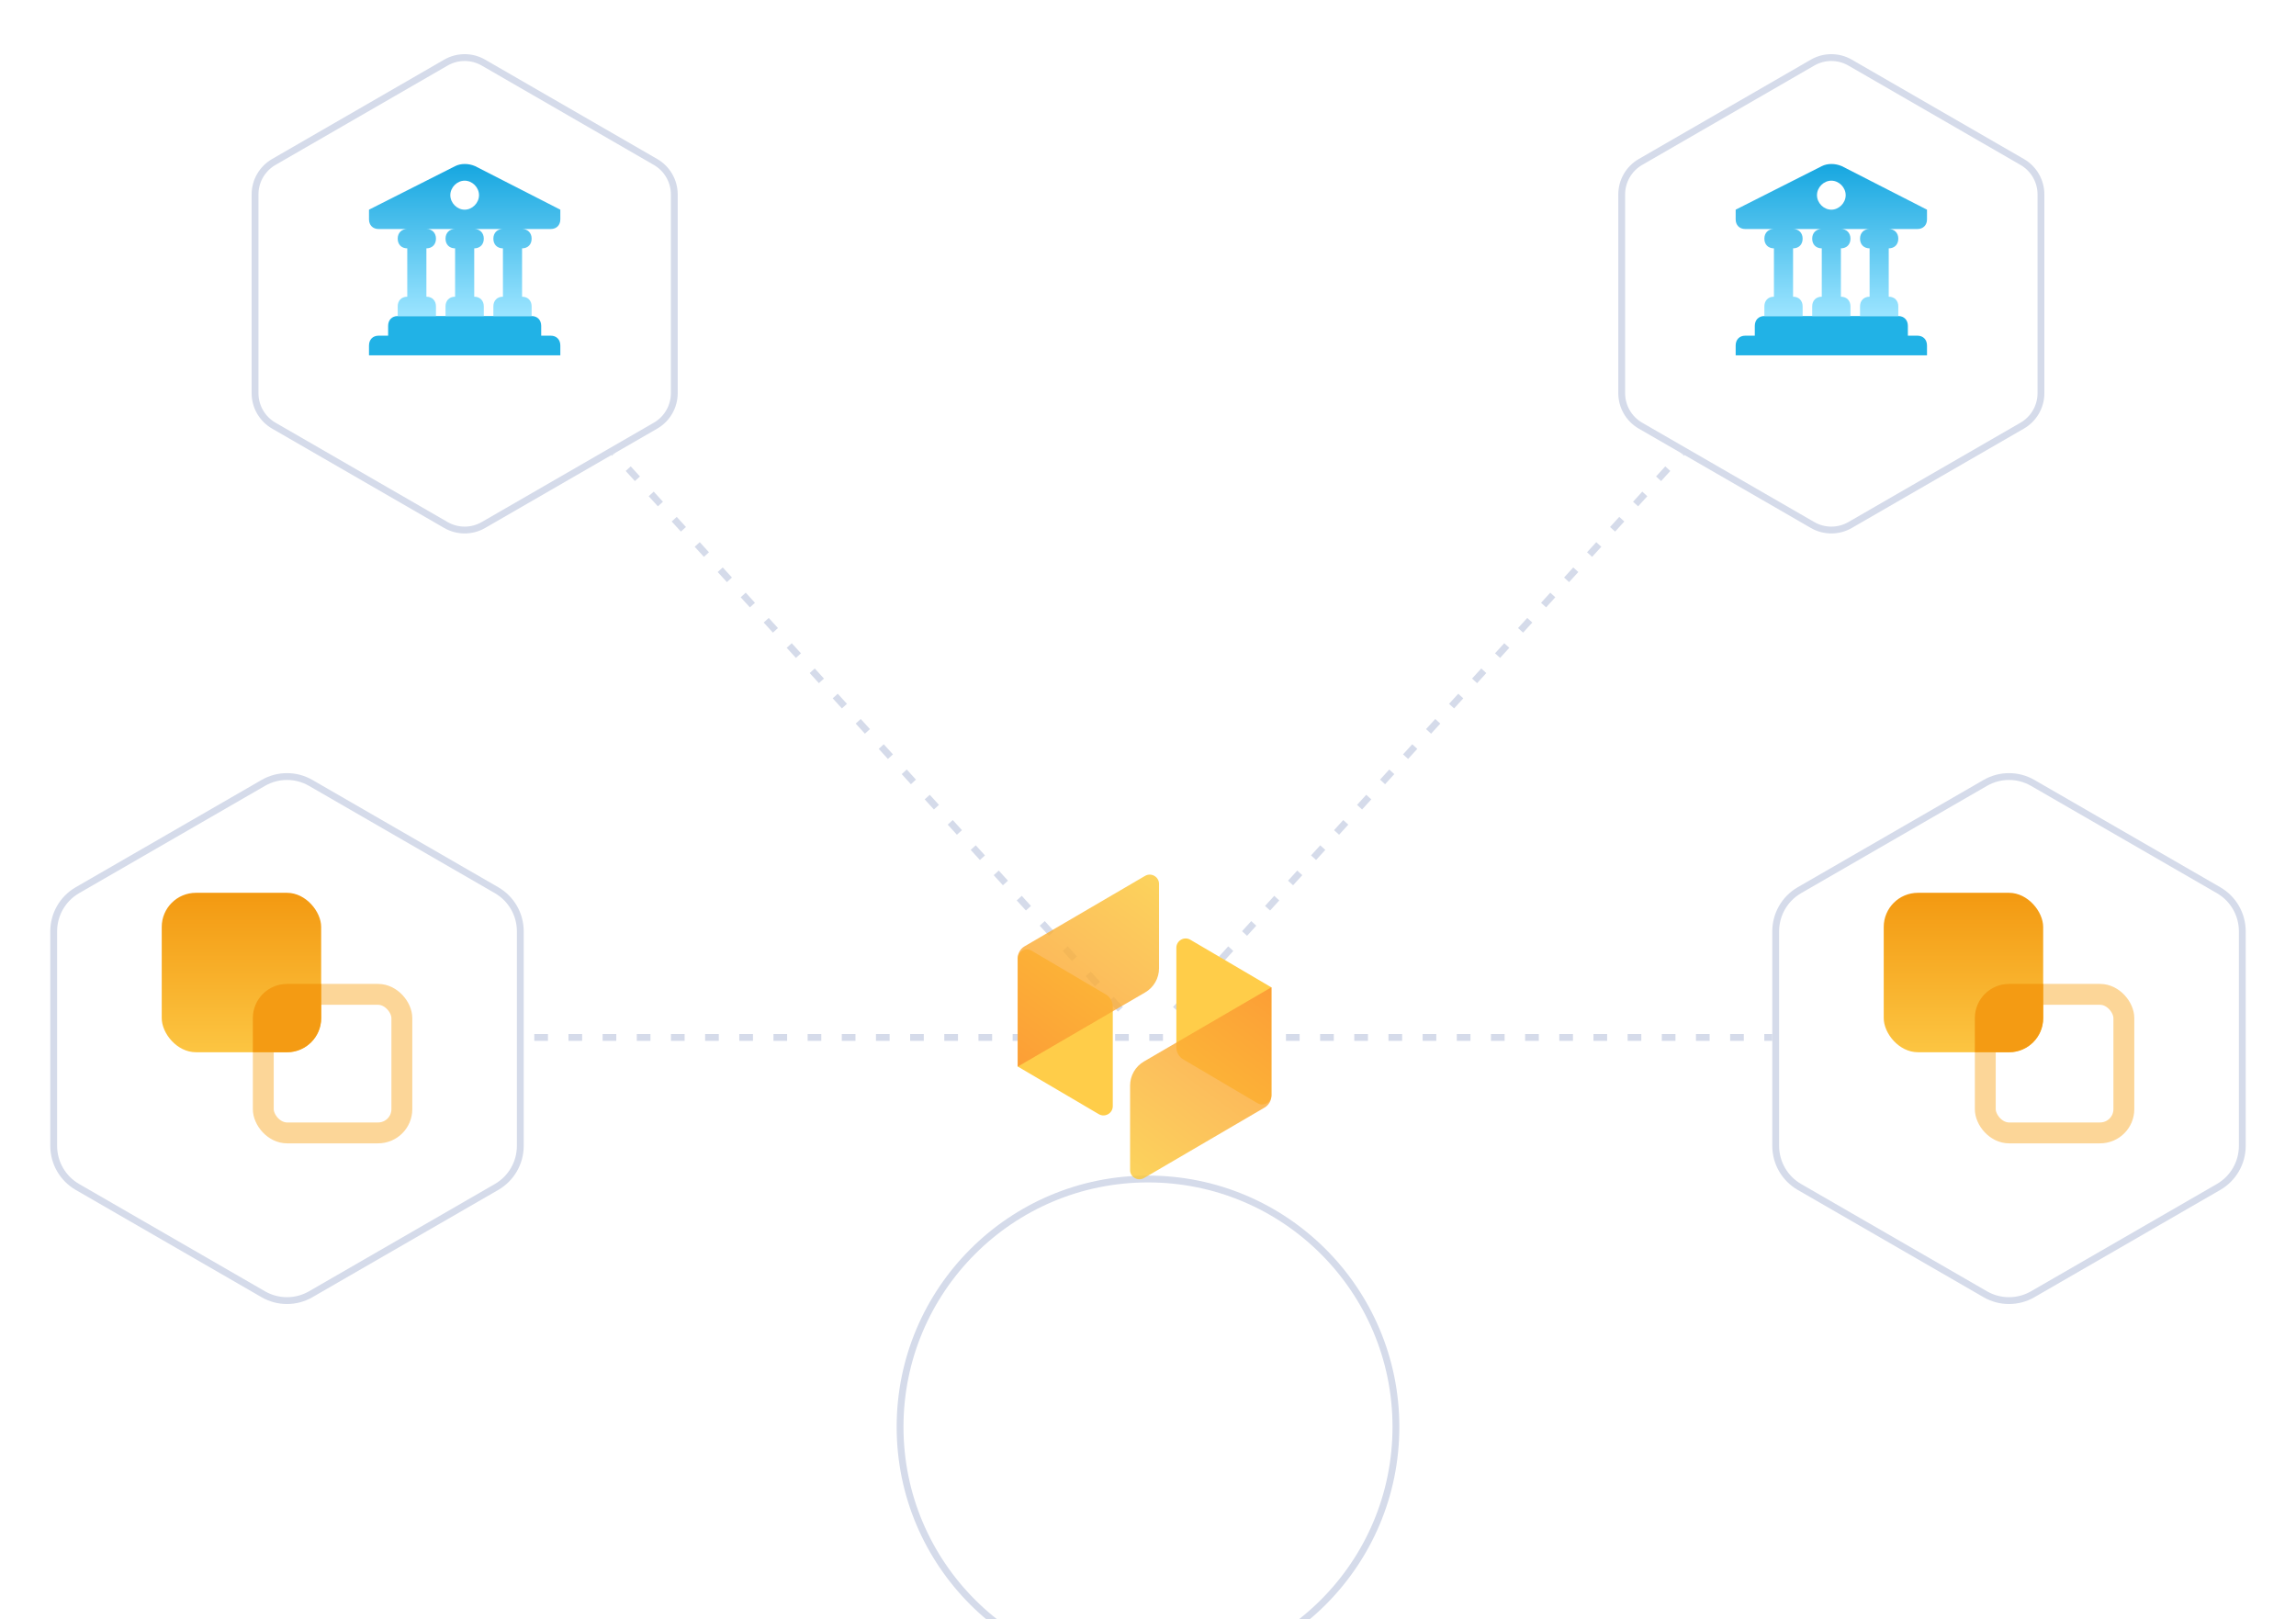 <svg width="336" height="237" viewBox="0 0 336 237" fill="none" xmlns="http://www.w3.org/2000/svg">
<path d="M48.19 151.834L265.738 151.834" stroke="#D5DBEA" stroke-dasharray="2 3"/>
<path d="M270.994 39.013L170.102 149.834" stroke="#D5DBEA" stroke-dasharray="2 3"/>
<path d="M65.006 39.013L165.898 149.834" stroke="#D5DBEA" stroke-dasharray="2 3"/>
<g filter="url(#filter0_ddd_12166_178340)">
<circle cx="168" cy="150.834" r="36.783" fill="white"/>
<circle cx="168" cy="150.834" r="36.283" stroke="#D5DBEA"/>
</g>
<path d="M160.793 163.058C161.701 163.592 162.846 162.937 162.846 161.884L162.845 147.314C162.845 146.591 162.463 145.922 161.841 145.554L150.984 139.147C150.076 138.611 148.93 139.266 148.93 140.32L148.93 156.085L160.793 163.058Z" fill="#FFCD49"/>
<path opacity="0.8" d="M148.929 156.106L148.929 140.259C148.929 139.533 149.315 138.862 149.942 138.495L167.565 128.192C168.474 127.661 169.615 128.316 169.615 129.368L169.615 141.713C169.615 143.168 168.842 144.513 167.585 145.245L148.929 156.106Z" fill="url(#paint0_linear_12166_178340)"/>
<path d="M174.201 137.538C173.293 137.004 172.149 137.659 172.149 138.712L172.149 153.282C172.149 154.005 172.531 154.674 173.153 155.041L184.01 161.449C184.918 161.985 186.064 161.33 186.064 160.275L186.064 144.51L174.201 137.538Z" fill="#FFCD49"/>
<path opacity="0.8" d="M186.065 144.489L186.065 160.337C186.065 161.063 185.679 161.734 185.052 162.101L167.429 172.404C166.521 172.935 165.379 172.28 165.379 171.228L165.379 158.882C165.379 157.427 166.152 156.082 167.41 155.35L186.065 144.489Z" fill="url(#paint1_linear_12166_178340)"/>
<g filter="url(#filter1_d_12166_178340)">
<path d="M38.28 111.148C40.582 109.819 43.418 109.819 45.72 111.148L72.921 126.852C75.223 128.181 76.641 130.637 76.641 133.296V164.704C76.641 167.363 75.223 169.819 72.921 171.148L45.72 186.852C43.418 188.181 40.582 188.181 38.28 186.852L11.079 171.148C8.777 169.819 7.359 167.363 7.359 164.704V133.296C7.359 130.637 8.777 128.181 11.079 126.852L38.28 111.148Z" fill="white"/>
<path d="M38.53 111.581C40.677 110.341 43.323 110.341 45.47 111.581L72.671 127.285C74.818 128.525 76.141 130.816 76.141 133.296V164.704C76.141 167.184 74.818 169.475 72.671 170.715L45.47 186.419C43.323 187.659 40.677 187.659 38.53 186.419L11.329 170.715C9.182 169.475 7.859 167.184 7.859 164.704V133.296C7.859 130.816 9.182 128.525 11.329 127.285L38.53 111.581Z" stroke="#D5DBEA"/>
</g>
<rect x="38.53" y="145.528" width="20.278" height="20.278" rx="3.472" stroke="#FCD698" stroke-width="3.056"/>
<rect x="23.668" y="130.667" width="23.333" height="23.333" rx="5" fill="url(#paint2_linear_12166_178340)"/>
<path d="M37.002 149C37.002 146.239 39.24 144 42.002 144H47.002V149C47.002 151.762 44.763 154 42.002 154H37.002V149Z" fill="#F49B13"/>
<g filter="url(#filter2_d_12166_178340)">
<path d="M290.28 111.148C292.582 109.819 295.418 109.819 297.72 111.148L324.921 126.852C327.223 128.181 328.641 130.637 328.641 133.296V164.704C328.641 167.363 327.223 169.819 324.921 171.148L297.72 186.852C295.418 188.181 292.582 188.181 290.28 186.852L263.079 171.148C260.777 169.819 259.359 167.363 259.359 164.704V133.296C259.359 130.637 260.777 128.181 263.079 126.852L290.28 111.148Z" fill="white"/>
<path d="M290.53 111.581C292.677 110.341 295.323 110.341 297.47 111.581L324.671 127.285C326.818 128.525 328.141 130.816 328.141 133.296V164.704C328.141 167.184 326.818 169.475 324.671 170.715L297.47 186.419C295.323 187.659 292.677 187.659 290.53 186.419L263.329 170.715C261.182 169.475 259.859 167.184 259.859 164.704V133.296C259.859 130.816 261.182 128.525 263.329 127.285L290.53 111.581Z" stroke="#D5DBEA"/>
</g>
<rect x="290.53" y="145.528" width="20.278" height="20.278" rx="3.472" stroke="#FCD698" stroke-width="3.056"/>
<rect x="275.668" y="130.667" width="23.333" height="23.333" rx="5" fill="url(#paint3_linear_12166_178340)"/>
<path d="M289.002 149C289.002 146.239 291.241 144 294.002 144H299.002V149C299.002 151.762 296.763 154 294.002 154H289.002V149Z" fill="#F49B13"/>
<g filter="url(#filter3_d_12166_178340)">
<path d="M70.997 5.73C69.142 4.66 66.858 4.66 65.003 5.73L39.82 20.27C37.965 21.34 36.823 23.319 36.823 25.46V54.54C36.823 56.681 37.965 58.66 39.82 59.73L65.003 74.27C66.858 75.341 69.142 75.341 70.997 74.27L96.18 59.73C98.035 58.66 99.177 56.681 99.177 54.54V25.46C99.177 23.319 98.035 21.34 96.18 20.27L70.997 5.73Z" fill="white"/>
<path d="M70.747 6.163C69.047 5.182 66.953 5.182 65.253 6.163L40.07 20.703C38.37 21.684 37.323 23.498 37.323 25.46V54.54C37.323 56.502 38.37 58.316 40.07 59.297L65.253 73.837C66.953 74.818 69.047 74.818 70.747 73.837L95.93 59.297C97.63 58.316 98.677 56.502 98.677 54.54V25.46C98.677 23.498 97.63 21.684 95.93 20.703L70.747 6.163Z" stroke="#D5DBEA"/>
</g>
<path d="M79.2 49.128V47.692C79.2 46.831 78.64 46.256 77.8 46.256H58.2C57.36 46.256 56.8 46.831 56.8 47.692V49.128H55.4C54.56 49.128 54 49.703 54 50.564V52H82V50.564C82 49.703 81.44 49.128 80.6 49.128H79.2Z" fill="#21B2E6"/>
<path d="M82 30.688V32.103C82 32.952 81.44 33.518 80.6 33.518H76.4C77.24 33.518 77.8 34.084 77.8 34.934C77.8 35.783 77.24 36.349 76.4 36.349V43.426C77.24 43.426 77.8 43.992 77.8 44.841V46.256H72.2V44.841C72.2 43.992 72.76 43.426 73.6 43.426V36.349C72.76 36.349 72.2 35.783 72.2 34.934C72.2 34.084 72.76 33.518 73.6 33.518H69.4C70.24 33.518 70.8 34.084 70.8 34.934C70.8 35.783 70.24 36.349 69.4 36.349V43.426C70.24 43.426 70.8 43.992 70.8 44.841V46.256H65.2V44.841C65.2 43.992 65.76 43.426 66.6 43.426V36.349C65.76 36.349 65.2 35.783 65.2 34.934C65.2 34.084 65.76 33.518 66.6 33.518H62.4C63.24 33.518 63.8 34.084 63.8 34.934C63.8 35.783 63.24 36.349 62.4 36.349V43.426C63.24 43.426 63.8 43.992 63.8 44.841V46.256H58.2V44.841C58.2 43.992 58.76 43.426 59.6 43.426V36.349C58.76 36.349 58.2 35.783 58.2 34.934C58.2 34.084 58.76 33.518 59.6 33.518H55.4C54.56 33.518 54 32.952 54 32.103V30.688L66.6 24.319C67.44 23.894 68.56 23.894 69.54 24.319L82 30.688ZM68 26.442C66.88 26.442 65.9 27.432 65.9 28.564C65.9 29.697 66.88 30.688 68 30.688C69.12 30.688 70.1 29.697 70.1 28.564C70.1 27.432 69.12 26.442 68 26.442Z" fill="url(#paint4_linear_12166_178340)"/>
<g filter="url(#filter4_d_12166_178340)">
<path d="M270.997 5.73C269.142 4.66 266.858 4.66 265.003 5.73L239.82 20.27C237.965 21.34 236.823 23.319 236.823 25.46V54.54C236.823 56.681 237.965 58.66 239.82 59.73L265.003 74.27C266.858 75.341 269.142 75.341 270.997 74.27L296.18 59.73C298.035 58.66 299.177 56.681 299.177 54.54V25.46C299.177 23.319 298.035 21.34 296.18 20.27L270.997 5.73Z" fill="white"/>
<path d="M270.747 6.163C269.047 5.182 266.953 5.182 265.253 6.163L240.07 20.703C238.37 21.684 237.323 23.498 237.323 25.46V54.54C237.323 56.502 238.37 58.316 240.07 59.297L265.253 73.837C266.953 74.818 269.047 74.818 270.747 73.837L295.93 59.297C297.63 58.316 298.677 56.502 298.677 54.54V25.46C298.677 23.498 297.63 21.684 295.93 20.703L270.747 6.163Z" stroke="#D5DBEA"/>
</g>
<path d="M279.2 49.128V47.692C279.2 46.831 278.64 46.256 277.8 46.256H258.2C257.36 46.256 256.8 46.831 256.8 47.692V49.128H255.4C254.56 49.128 254 49.703 254 50.564V52H282V50.564C282 49.703 281.44 49.128 280.6 49.128H279.2Z" fill="#21B2E6"/>
<path d="M282 30.688V32.103C282 32.952 281.44 33.518 280.6 33.518H276.4C277.24 33.518 277.8 34.084 277.8 34.934C277.8 35.783 277.24 36.349 276.4 36.349V43.426C277.24 43.426 277.8 43.992 277.8 44.841V46.256H272.2V44.841C272.2 43.992 272.76 43.426 273.6 43.426V36.349C272.76 36.349 272.2 35.783 272.2 34.934C272.2 34.084 272.76 33.518 273.6 33.518H269.4C270.24 33.518 270.8 34.084 270.8 34.934C270.8 35.783 270.24 36.349 269.4 36.349V43.426C270.24 43.426 270.8 43.992 270.8 44.841V46.256H265.2V44.841C265.2 43.992 265.76 43.426 266.6 43.426V36.349C265.76 36.349 265.2 35.783 265.2 34.934C265.2 34.084 265.76 33.518 266.6 33.518H262.4C263.24 33.518 263.8 34.084 263.8 34.934C263.8 35.783 263.24 36.349 262.4 36.349V43.426C263.24 43.426 263.8 43.992 263.8 44.841V46.256H258.2V44.841C258.2 43.992 258.76 43.426 259.6 43.426V36.349C258.76 36.349 258.2 35.783 258.2 34.934C258.2 34.084 258.76 33.518 259.6 33.518H255.4C254.56 33.518 254 32.952 254 32.103V30.688L266.6 24.319C267.44 23.894 268.56 23.894 269.54 24.319L282 30.688ZM268 26.442C266.88 26.442 265.9 27.432 265.9 28.564C265.9 29.697 266.88 30.688 268 30.688C269.12 30.688 270.1 29.697 270.1 28.564C270.1 27.432 269.12 26.442 268 26.442Z" fill="url(#paint5_linear_12166_178340)"/>
<defs>
<filter id="filter0_ddd_12166_178340" x="91.217" y="98.051" width="153.566" height="153.567" filterUnits="userSpaceOnUse" color-interpolation-filters="sRGB">
<feFlood flood-opacity="0" result="BackgroundImageFix"/>
<feColorMatrix in="SourceAlpha" type="matrix" values="0 0 0 0 0 0 0 0 0 0 0 0 0 0 0 0 0 0 127 0" result="hardAlpha"/>
<feOffset dy="24"/>
<feGaussianBlur stdDeviation="20"/>
<feComposite in2="hardAlpha" operator="out"/>
<feColorMatrix type="matrix" values="0 0 0 0 0.059 0 0 0 0 0.031 0 0 0 0 0.171 0 0 0 0.15 0"/>
<feBlend mode="normal" in2="BackgroundImageFix" result="effect1_dropShadow_12166_178340"/>
<feColorMatrix in="SourceAlpha" type="matrix" values="0 0 0 0 0 0 0 0 0 0 0 0 0 0 0 0 0 0 127 0" result="hardAlpha"/>
<feOffset dy="21"/>
<feGaussianBlur stdDeviation="7.5"/>
<feComposite in2="hardAlpha" operator="out"/>
<feColorMatrix type="matrix" values="0 0 0 0 0.059 0 0 0 0 0.031 0 0 0 0 0.173 0 0 0 0.03 0"/>
<feBlend mode="normal" in2="effect1_dropShadow_12166_178340" result="effect2_dropShadow_12166_178340"/>
<feColorMatrix in="SourceAlpha" type="matrix" values="0 0 0 0 0 0 0 0 0 0 0 0 0 0 0 0 0 0 127 0" result="hardAlpha"/>
<feOffset dy="13"/>
<feGaussianBlur stdDeviation="3.5"/>
<feComposite in2="hardAlpha" operator="out"/>
<feColorMatrix type="matrix" values="0 0 0 0 0.059 0 0 0 0 0.031 0 0 0 0 0.173 0 0 0 0.01 0"/>
<feBlend mode="normal" in2="effect2_dropShadow_12166_178340" result="effect3_dropShadow_12166_178340"/>
<feBlend mode="normal" in="SourceGraphic" in2="effect3_dropShadow_12166_178340" result="shape"/>
</filter>
<filter id="filter1_d_12166_178340" x="0.359" y="106.151" width="83.281" height="91.698" filterUnits="userSpaceOnUse" color-interpolation-filters="sRGB">
<feFlood flood-opacity="0" result="BackgroundImageFix"/>
<feColorMatrix in="SourceAlpha" type="matrix" values="0 0 0 0 0 0 0 0 0 0 0 0 0 0 0 0 0 0 127 0" result="hardAlpha"/>
<feOffset dy="3"/>
<feGaussianBlur stdDeviation="3.5"/>
<feComposite in2="hardAlpha" operator="out"/>
<feColorMatrix type="matrix" values="0 0 0 0 0.039 0 0 0 0 0.035 0 0 0 0 0.22 0 0 0 0.06 0"/>
<feBlend mode="normal" in2="BackgroundImageFix" result="effect1_dropShadow_12166_178340"/>
<feBlend mode="normal" in="SourceGraphic" in2="effect1_dropShadow_12166_178340" result="shape"/>
</filter>
<filter id="filter2_d_12166_178340" x="252.359" y="106.151" width="83.281" height="91.698" filterUnits="userSpaceOnUse" color-interpolation-filters="sRGB">
<feFlood flood-opacity="0" result="BackgroundImageFix"/>
<feColorMatrix in="SourceAlpha" type="matrix" values="0 0 0 0 0 0 0 0 0 0 0 0 0 0 0 0 0 0 127 0" result="hardAlpha"/>
<feOffset dy="3"/>
<feGaussianBlur stdDeviation="3.5"/>
<feComposite in2="hardAlpha" operator="out"/>
<feColorMatrix type="matrix" values="0 0 0 0 0.039 0 0 0 0 0.035 0 0 0 0 0.22 0 0 0 0.06 0"/>
<feBlend mode="normal" in2="BackgroundImageFix" result="effect1_dropShadow_12166_178340"/>
<feBlend mode="normal" in="SourceGraphic" in2="effect1_dropShadow_12166_178340" result="shape"/>
</filter>
<filter id="filter3_d_12166_178340" x="29.822" y="0.927" width="76.356" height="84.145" filterUnits="userSpaceOnUse" color-interpolation-filters="sRGB">
<feFlood flood-opacity="0" result="BackgroundImageFix"/>
<feColorMatrix in="SourceAlpha" type="matrix" values="0 0 0 0 0 0 0 0 0 0 0 0 0 0 0 0 0 0 127 0" result="hardAlpha"/>
<feOffset dy="3"/>
<feGaussianBlur stdDeviation="3.5"/>
<feComposite in2="hardAlpha" operator="out"/>
<feColorMatrix type="matrix" values="0 0 0 0 0.039 0 0 0 0 0.035 0 0 0 0 0.22 0 0 0 0.06 0"/>
<feBlend mode="normal" in2="BackgroundImageFix" result="effect1_dropShadow_12166_178340"/>
<feBlend mode="normal" in="SourceGraphic" in2="effect1_dropShadow_12166_178340" result="shape"/>
</filter>
<filter id="filter4_d_12166_178340" x="229.822" y="0.927" width="76.356" height="84.145" filterUnits="userSpaceOnUse" color-interpolation-filters="sRGB">
<feFlood flood-opacity="0" result="BackgroundImageFix"/>
<feColorMatrix in="SourceAlpha" type="matrix" values="0 0 0 0 0 0 0 0 0 0 0 0 0 0 0 0 0 0 127 0" result="hardAlpha"/>
<feOffset dy="3"/>
<feGaussianBlur stdDeviation="3.5"/>
<feComposite in2="hardAlpha" operator="out"/>
<feColorMatrix type="matrix" values="0 0 0 0 0.039 0 0 0 0 0.035 0 0 0 0 0.22 0 0 0 0.06 0"/>
<feBlend mode="normal" in2="BackgroundImageFix" result="effect1_dropShadow_12166_178340"/>
<feBlend mode="normal" in="SourceGraphic" in2="effect1_dropShadow_12166_178340" result="shape"/>
</filter>
<linearGradient id="paint0_linear_12166_178340" x1="148.929" y1="157.283" x2="169.615" y2="129.27" gradientUnits="userSpaceOnUse">
<stop stop-color="#FB9131"/>
<stop offset="1" stop-color="#FBC734"/>
</linearGradient>
<linearGradient id="paint1_linear_12166_178340" x1="186.065" y1="143.312" x2="165.379" y2="171.325" gradientUnits="userSpaceOnUse">
<stop stop-color="#FB9131"/>
<stop offset="1" stop-color="#FBC734"/>
</linearGradient>
<linearGradient id="paint2_linear_12166_178340" x1="35.335" y1="130.667" x2="35.335" y2="154" gradientUnits="userSpaceOnUse">
<stop stop-color="#F39911"/>
<stop offset="1" stop-color="#FCC542"/>
</linearGradient>
<linearGradient id="paint3_linear_12166_178340" x1="287.335" y1="130.667" x2="287.335" y2="154" gradientUnits="userSpaceOnUse">
<stop stop-color="#F39911"/>
<stop offset="1" stop-color="#FCC542"/>
</linearGradient>
<linearGradient id="paint4_linear_12166_178340" x1="68.001" y1="21.966" x2="68.001" y2="46.115" gradientUnits="userSpaceOnUse">
<stop stop-color="#10A1DB"/>
<stop offset="0" stop-color="#0AA1DD"/>
<stop offset="1" stop-color="#9BE4FF"/>
</linearGradient>
<linearGradient id="paint5_linear_12166_178340" x1="268.001" y1="21.966" x2="268.001" y2="46.115" gradientUnits="userSpaceOnUse">
<stop stop-color="#10A1DB"/>
<stop offset="0" stop-color="#0AA1DD"/>
<stop offset="1" stop-color="#9BE4FF"/>
</linearGradient>
</defs>
</svg>
